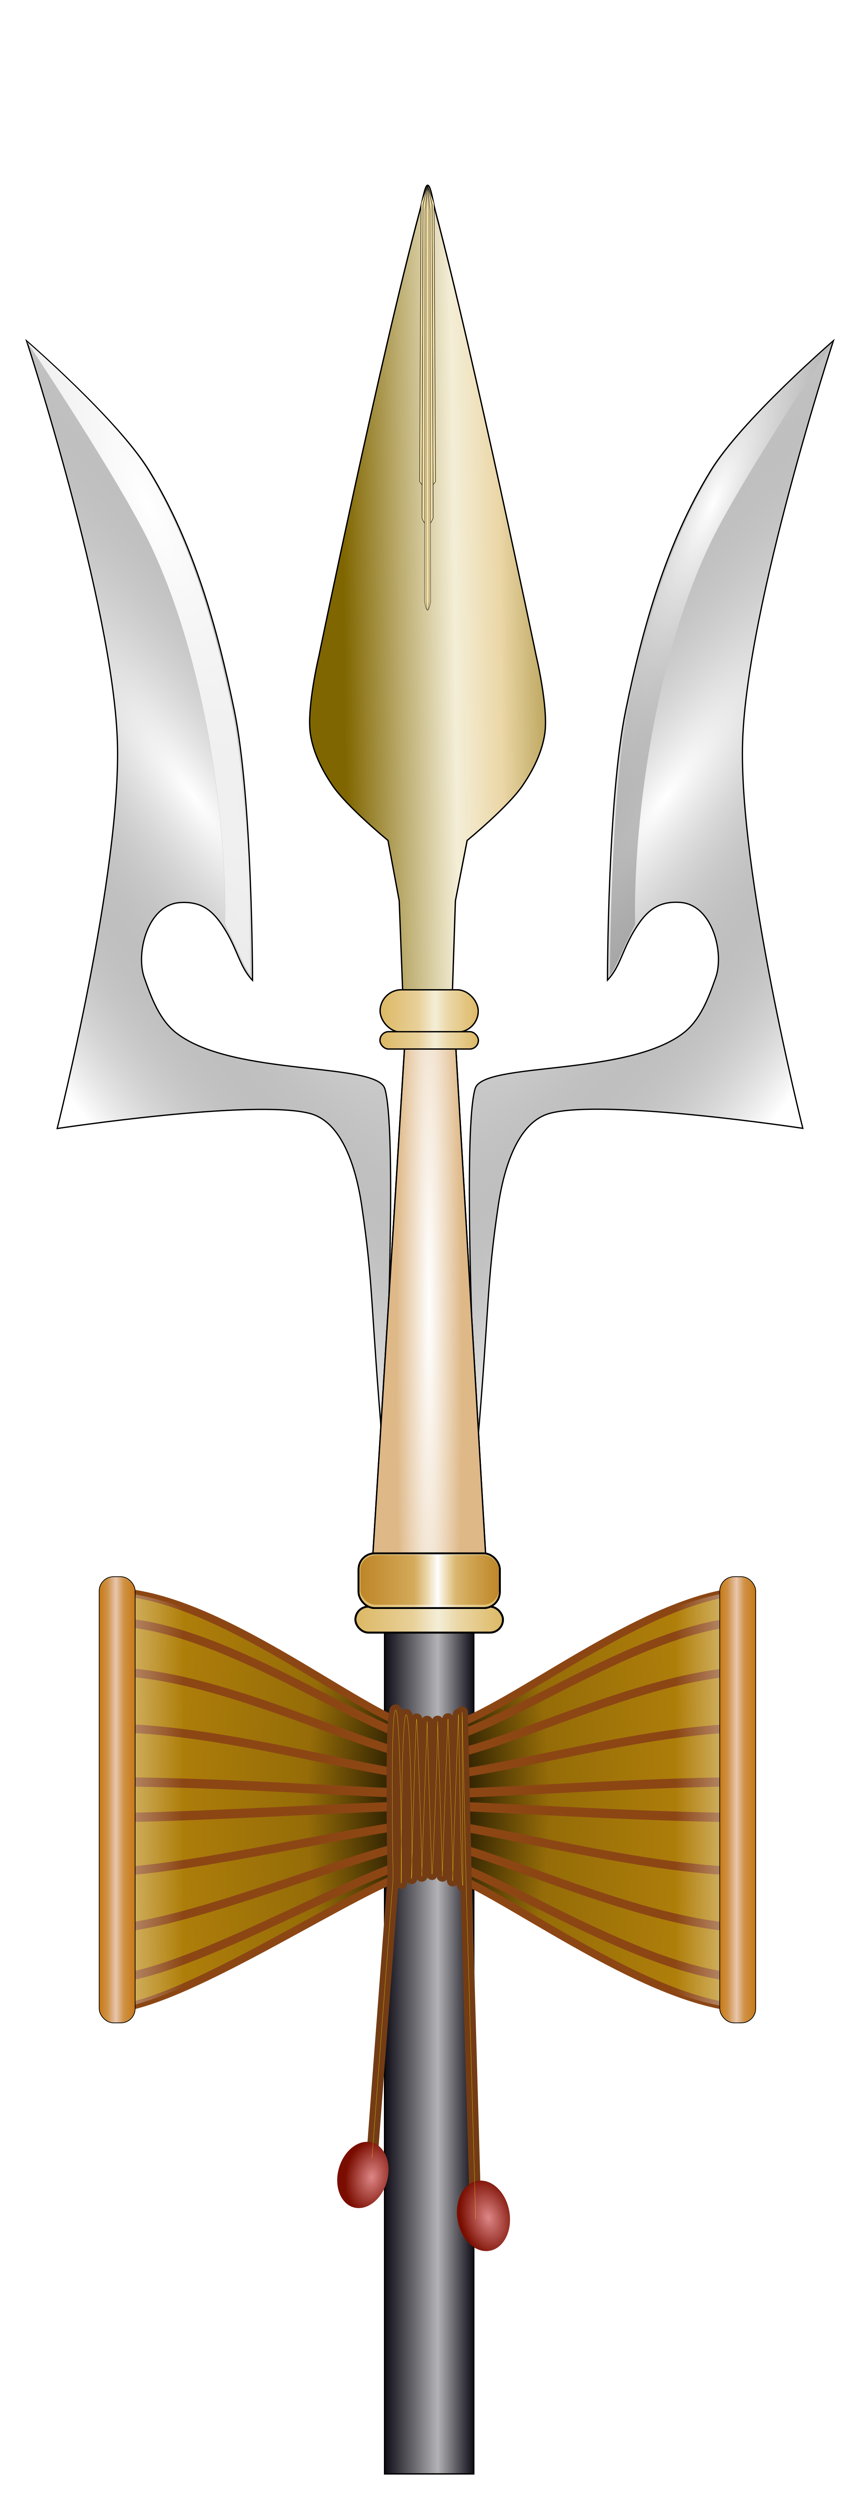 <?xml version="1.0" encoding="UTF-8" standalone="no"?>
<!-- Created with Inkscape (http://www.inkscape.org/) -->

<svg
   xmlns:dc="http://purl.org/dc/elements/1.1/"
   xmlns:cc="http://creativecommons.org/ns#"
   xmlns:rdf="http://www.w3.org/1999/02/22-rdf-syntax-ns#"
   xmlns:svg="http://www.w3.org/2000/svg"
   xmlns="http://www.w3.org/2000/svg"
   xmlns:xlink="http://www.w3.org/1999/xlink"
   xmlns:sodipodi="http://sodipodi.sourceforge.net/DTD/sodipodi-0.dtd"
   xmlns:inkscape="http://www.inkscape.org/namespaces/inkscape"
   width="340.275mm"
   height="988.648mm"
   viewBox="0 0 1205.697 3503.082"
   id="svg2"
   version="1.1"
   inkscape:version="0.91 r13725"
   sodipodi:docname="trishool_A4.svg"
   inkscape:export-filename="/home/bandaa/Desktop/8.png"
   inkscape:export-xdpi="899.05701"
   inkscape:export-ydpi="899.05701">
  <defs
     id="defs4">
    <linearGradient
       id="linearGradient8235"
       inkscape:collect="always">
      <stop
         id="stop8237"
         offset="0"
         style="stop-color:#806600;stop-opacity:1" />
      <stop
         style="stop-color:#806600;stop-opacity:1"
         offset="0.236"
         id="stop8239" />
      <stop
         style="stop-color:#f4eed7;stop-opacity:1"
         offset="0.559"
         id="stop8241" />
      <stop
         id="stop8243"
         offset="0.691"
         style="stop-color:#ebd7a7;stop-opacity:1;" />
      <stop
         id="stop8245"
         offset="1"
         style="stop-color:#806600;stop-opacity:1" />
    </linearGradient>
    <linearGradient
       inkscape:collect="always"
       id="linearGradient5842">
      <stop
         style="stop-color:#ffffff;stop-opacity:1"
         offset="0"
         id="stop5844" />
      <stop
         style="stop-color:#000000;stop-opacity:0;"
         offset="1"
         id="stop5846" />
    </linearGradient>
    <linearGradient
       id="linearGradient5778"
       inkscape:collect="always">
      <stop
         id="stop5780"
         offset="0"
         style="stop-color:#dcb864;stop-opacity:1;" />
      <stop
         style="stop-color:#e8d099;stop-opacity:1;"
         offset="0.391"
         id="stop5782" />
      <stop
         style="stop-color:#ffffff;stop-opacity:1"
         offset="0.559"
         id="stop5784" />
      <stop
         id="stop5786"
         offset="0.691"
         style="stop-color:#ebd7a7;stop-opacity:1;" />
      <stop
         id="stop5788"
         offset="1"
         style="stop-color:#dcb864;stop-opacity:1" />
    </linearGradient>
    <linearGradient
       inkscape:collect="always"
       id="linearGradient5566">
      <stop
         style="stop-color:#dcb864;stop-opacity:1;"
         offset="0"
         id="stop5568" />
      <stop
         id="stop5580"
         offset="0.391"
         style="stop-color:#e8d099;stop-opacity:1;" />
      <stop
         id="stop5574"
         offset="0.559"
         style="stop-color:#f4eed7;stop-opacity:1" />
      <stop
         style="stop-color:#ebd7a7;stop-opacity:1;"
         offset="0.691"
         id="stop5582" />
      <stop
         style="stop-color:#dcb864;stop-opacity:1"
         offset="1"
         id="stop5570" />
    </linearGradient>
    <linearGradient
       inkscape:collect="always"
       id="linearGradient5443">
      <stop
         style="stop-color:#0c0a14;stop-opacity:1;"
         offset="0"
         id="stop5445" />
      <stop
         id="stop5451"
         offset="0.595"
         style="stop-color:#0c0a14;stop-opacity:0.313" />
      <stop
         style="stop-color:#0c0a14;stop-opacity:1"
         offset="1"
         id="stop5447" />
    </linearGradient>
    <linearGradient
       inkscape:collect="always"
       id="linearGradient5431">
      <stop
         style="stop-color:#de8787;stop-opacity:1"
         offset="0"
         id="stop5433" />
      <stop
         style="stop-color:#7a0d00;stop-opacity:1"
         offset="1"
         id="stop5435" />
    </linearGradient>
    <linearGradient
       inkscape:collect="always"
       id="linearGradient5409">
      <stop
         style="stop-color:#ffffff;stop-opacity:0.392"
         offset="0"
         id="stop5411" />
      <stop
         id="stop5419"
         offset="0.098"
         style="stop-color:#ffffff;stop-opacity:0" />
      <stop
         id="stop5417"
         offset="0.505"
         style="stop-color:#ffffff;stop-opacity:0" />
      <stop
         style="stop-color:#ffffff;stop-opacity:0;"
         offset="0.913"
         id="stop5421" />
      <stop
         style="stop-color:#ffffff;stop-opacity:0.392"
         offset="1"
         id="stop5413" />
    </linearGradient>
    <linearGradient
       inkscape:collect="always"
       id="linearGradient5230">
      <stop
         style="stop-color:#c87814;stop-opacity:1;"
         offset="0"
         id="stop5232" />
      <stop
         id="stop5240"
         offset="0.234"
         style="stop-color:#cf9246;stop-opacity:1" />
      <stop
         id="stop5238"
         offset="0.468"
         style="stop-color:#e9c6af;stop-opacity:1" />
      <stop
         style="stop-color:#cf9246;stop-opacity:1"
         offset="0.681"
         id="stop5242" />
      <stop
         style="stop-color:#c87814;stop-opacity:1"
         offset="1"
         id="stop5234" />
    </linearGradient>
    <linearGradient
       inkscape:collect="always"
       id="linearGradient4556">
      <stop
         style="stop-color:#000000;stop-opacity:1;"
         offset="0"
         id="stop4558" />
      <stop
         id="stop4564"
         offset="0.4"
         style="stop-color:#956c08;stop-opacity:1;" />
      <stop
         style="stop-color:#b8850b;stop-opacity:1"
         offset="1"
         id="stop4560" />
    </linearGradient>
    <linearGradient
       inkscape:collect="always"
       id="linearGradient4481">
      <stop
         style="stop-color:#deb887;stop-opacity:0"
         offset="0"
         id="stop4483" />
      <stop
         style="stop-color:#deb887;stop-opacity:1"
         offset="1"
         id="stop4485" />
    </linearGradient>
    <clipPath
       clipPathUnits="userSpaceOnUse"
       id="clipPath4180">
      <g
         id="g4182"
         transform="matrix(0,1,-1,0,-122.995,899.505)">
        <rect
           style="opacity:1;fill:none;fill-opacity:0.376;stroke:#000000;stroke-width:1.394;stroke-linecap:round;stroke-miterlimit:10;stroke-dasharray:1.394, 4.183;stroke-dashoffset:0;stroke-opacity:1"
           id="rect4184"
           width="132.106"
           height="532.106"
           x="-737.303"
           y="162.202" />
        <rect
           y="162.202"
           x="-603.303"
           height="532.106"
           width="132.106"
           id="rect4186"
           style="opacity:1;fill:none;fill-opacity:0.376;stroke:#000000;stroke-width:1.394;stroke-linecap:round;stroke-miterlimit:10;stroke-dasharray:1.394, 4.183;stroke-dashoffset:0;stroke-opacity:1" />
        <rect
           style="opacity:1;fill:none;fill-opacity:0.376;stroke:#000000;stroke-width:1.394;stroke-linecap:round;stroke-miterlimit:10;stroke-dasharray:1.394, 4.183;stroke-dashoffset:0;stroke-opacity:1"
           id="rect4188"
           width="132.106"
           height="532.106"
           x="-471.303"
           y="162.202" />
        <rect
           y="162.202"
           x="-337.303"
           height="532.106"
           width="132.106"
           id="rect4190"
           style="opacity:1;fill:none;fill-opacity:0.376;stroke:#000000;stroke-width:1.394;stroke-linecap:round;stroke-miterlimit:10;stroke-dasharray:1.394, 4.183;stroke-dashoffset:0;stroke-opacity:1" />
      </g>
    </clipPath>
    <clipPath
       clipPathUnits="userSpaceOnUse"
       id="clipPath4192">
      <g
         id="g4194"
         transform="matrix(0,1,-1,0,-122.995,899.505)">
        <rect
           style="opacity:1;fill:none;fill-opacity:0.376;stroke:#000000;stroke-width:1.394;stroke-linecap:round;stroke-miterlimit:10;stroke-dasharray:1.394, 4.183;stroke-dashoffset:0;stroke-opacity:1"
           id="rect4196"
           width="132.106"
           height="532.106"
           x="-737.303"
           y="162.202" />
        <rect
           y="162.202"
           x="-603.303"
           height="532.106"
           width="132.106"
           id="rect4198"
           style="opacity:1;fill:none;fill-opacity:0.376;stroke:#000000;stroke-width:1.394;stroke-linecap:round;stroke-miterlimit:10;stroke-dasharray:1.394, 4.183;stroke-dashoffset:0;stroke-opacity:1" />
        <rect
           style="opacity:1;fill:none;fill-opacity:0.376;stroke:#000000;stroke-width:1.394;stroke-linecap:round;stroke-miterlimit:10;stroke-dasharray:1.394, 4.183;stroke-dashoffset:0;stroke-opacity:1"
           id="rect4200"
           width="132.106"
           height="532.106"
           x="-471.303"
           y="162.202" />
        <rect
           y="162.202"
           x="-337.303"
           height="532.106"
           width="132.106"
           id="rect4202"
           style="opacity:1;fill:none;fill-opacity:0.376;stroke:#000000;stroke-width:1.394;stroke-linecap:round;stroke-miterlimit:10;stroke-dasharray:1.394, 4.183;stroke-dashoffset:0;stroke-opacity:1" />
      </g>
    </clipPath>
    <clipPath
       clipPathUnits="userSpaceOnUse"
       id="clipPath4204">
      <g
         id="g4206"
         transform="matrix(0,1,-1,0,-122.995,899.505)">
        <rect
           style="opacity:1;fill:none;fill-opacity:0.376;stroke:#000000;stroke-width:1.394;stroke-linecap:round;stroke-miterlimit:10;stroke-dasharray:1.394, 4.183;stroke-dashoffset:0;stroke-opacity:1"
           id="rect4208"
           width="132.106"
           height="532.106"
           x="-737.303"
           y="162.202" />
        <rect
           y="162.202"
           x="-603.303"
           height="532.106"
           width="132.106"
           id="rect4210"
           style="opacity:1;fill:none;fill-opacity:0.376;stroke:#000000;stroke-width:1.394;stroke-linecap:round;stroke-miterlimit:10;stroke-dasharray:1.394, 4.183;stroke-dashoffset:0;stroke-opacity:1" />
        <rect
           style="opacity:1;fill:none;fill-opacity:0.376;stroke:#000000;stroke-width:1.394;stroke-linecap:round;stroke-miterlimit:10;stroke-dasharray:1.394, 4.183;stroke-dashoffset:0;stroke-opacity:1"
           id="rect4212"
           width="132.106"
           height="532.106"
           x="-471.303"
           y="162.202" />
        <rect
           y="162.202"
           x="-337.303"
           height="532.106"
           width="132.106"
           id="rect4214"
           style="opacity:1;fill:none;fill-opacity:0.376;stroke:#000000;stroke-width:1.394;stroke-linecap:round;stroke-miterlimit:10;stroke-dasharray:1.394, 4.183;stroke-dashoffset:0;stroke-opacity:1" />
      </g>
    </clipPath>
    <clipPath
       clipPathUnits="userSpaceOnUse"
       id="clipPath4216">
      <g
         id="g4218"
         transform="matrix(0,1,-1,0,-122.995,899.505)">
        <rect
           style="opacity:1;fill:none;fill-opacity:0.376;stroke:#000000;stroke-width:1.394;stroke-linecap:round;stroke-miterlimit:10;stroke-dasharray:1.394, 4.183;stroke-dashoffset:0;stroke-opacity:1"
           id="rect4220"
           width="132.106"
           height="532.106"
           x="-737.303"
           y="162.202" />
        <rect
           y="162.202"
           x="-603.303"
           height="532.106"
           width="132.106"
           id="rect4222"
           style="opacity:1;fill:none;fill-opacity:0.376;stroke:#000000;stroke-width:1.394;stroke-linecap:round;stroke-miterlimit:10;stroke-dasharray:1.394, 4.183;stroke-dashoffset:0;stroke-opacity:1" />
        <rect
           style="opacity:1;fill:none;fill-opacity:0.376;stroke:#000000;stroke-width:1.394;stroke-linecap:round;stroke-miterlimit:10;stroke-dasharray:1.394, 4.183;stroke-dashoffset:0;stroke-opacity:1"
           id="rect4224"
           width="132.106"
           height="532.106"
           x="-471.303"
           y="162.202" />
        <rect
           y="162.202"
           x="-337.303"
           height="532.106"
           width="132.106"
           id="rect4226"
           style="opacity:1;fill:none;fill-opacity:0.376;stroke:#000000;stroke-width:1.394;stroke-linecap:round;stroke-miterlimit:10;stroke-dasharray:1.394, 4.183;stroke-dashoffset:0;stroke-opacity:1" />
      </g>
    </clipPath>
    <clipPath
       clipPathUnits="userSpaceOnUse"
       id="clipPath4228">
      <g
         id="g4230"
         transform="matrix(0,1,-1,0,-122.995,899.505)">
        <rect
           style="opacity:1;fill:none;fill-opacity:0.376;stroke:#000000;stroke-width:1.394;stroke-linecap:round;stroke-miterlimit:10;stroke-dasharray:1.394, 4.183;stroke-dashoffset:0;stroke-opacity:1"
           id="rect4232"
           width="132.106"
           height="532.106"
           x="-737.303"
           y="162.202" />
        <rect
           y="162.202"
           x="-603.303"
           height="532.106"
           width="132.106"
           id="rect4234"
           style="opacity:1;fill:none;fill-opacity:0.376;stroke:#000000;stroke-width:1.394;stroke-linecap:round;stroke-miterlimit:10;stroke-dasharray:1.394, 4.183;stroke-dashoffset:0;stroke-opacity:1" />
        <rect
           style="opacity:1;fill:none;fill-opacity:0.376;stroke:#000000;stroke-width:1.394;stroke-linecap:round;stroke-miterlimit:10;stroke-dasharray:1.394, 4.183;stroke-dashoffset:0;stroke-opacity:1"
           id="rect4236"
           width="132.106"
           height="532.106"
           x="-471.303"
           y="162.202" />
        <rect
           y="162.202"
           x="-337.303"
           height="532.106"
           width="132.106"
           id="rect4238"
           style="opacity:1;fill:none;fill-opacity:0.376;stroke:#000000;stroke-width:1.394;stroke-linecap:round;stroke-miterlimit:10;stroke-dasharray:1.394, 4.183;stroke-dashoffset:0;stroke-opacity:1" />
      </g>
    </clipPath>
    <clipPath
       clipPathUnits="userSpaceOnUse"
       id="clipPath4240">
      <g
         id="g4242"
         transform="matrix(0,1,-1,0,-122.995,899.505)">
        <rect
           style="opacity:1;fill:none;fill-opacity:0.376;stroke:#000000;stroke-width:1.394;stroke-linecap:round;stroke-miterlimit:10;stroke-dasharray:1.394, 4.183;stroke-dashoffset:0;stroke-opacity:1"
           id="rect4244"
           width="132.106"
           height="532.106"
           x="-737.303"
           y="162.202" />
        <rect
           y="162.202"
           x="-603.303"
           height="532.106"
           width="132.106"
           id="rect4246"
           style="opacity:1;fill:none;fill-opacity:0.376;stroke:#000000;stroke-width:1.394;stroke-linecap:round;stroke-miterlimit:10;stroke-dasharray:1.394, 4.183;stroke-dashoffset:0;stroke-opacity:1" />
        <rect
           style="opacity:1;fill:none;fill-opacity:0.376;stroke:#000000;stroke-width:1.394;stroke-linecap:round;stroke-miterlimit:10;stroke-dasharray:1.394, 4.183;stroke-dashoffset:0;stroke-opacity:1"
           id="rect4248"
           width="132.106"
           height="532.106"
           x="-471.303"
           y="162.202" />
        <rect
           y="162.202"
           x="-337.303"
           height="532.106"
           width="132.106"
           id="rect4250"
           style="opacity:1;fill:none;fill-opacity:0.376;stroke:#000000;stroke-width:1.394;stroke-linecap:round;stroke-miterlimit:10;stroke-dasharray:1.394, 4.183;stroke-dashoffset:0;stroke-opacity:1" />
      </g>
    </clipPath>
    <clipPath
       clipPathUnits="userSpaceOnUse"
       id="clipPath4412">
      <rect
         style="opacity:1;fill:none;fill-opacity:0.376;stroke:#000000;stroke-width:1;stroke-linecap:round;stroke-miterlimit:10;stroke-dasharray:1, 3;stroke-dashoffset:0;stroke-opacity:1"
         id="rect4414"
         width="132.143"
         height="134.286"
         x="-418.946"
         y="562.131" />
    </clipPath>
    <clipPath
       clipPathUnits="userSpaceOnUse"
       id="clipPath4416">
      <rect
         style="opacity:1;fill:none;fill-opacity:0.376;stroke:#000000;stroke-width:1;stroke-linecap:round;stroke-miterlimit:10;stroke-dasharray:1, 3;stroke-dashoffset:0;stroke-opacity:1"
         id="rect4418"
         width="132.143"
         height="134.286"
         x="-1671.391"
         y="591.417" />
    </clipPath>
    <radialGradient
       inkscape:collect="always"
       xlink:href="#linearGradient4481"
       id="radialGradient4487"
       cx="1205.017"
       cy="1832.732"
       fx="1205.017"
       fy="1832.732"
       r="336.348"
       gradientTransform="matrix(0.137,0,0,3.058,1043.371,-4002.826)"
       gradientUnits="userSpaceOnUse" />
    <radialGradient
       inkscape:collect="always"
       xlink:href="#linearGradient4556"
       id="radialGradient4562"
       cx="-13009.065"
       cy="-695.795"
       fx="-13009.065"
       fy="-695.795"
       r="2653.947"
       gradientTransform="matrix(1,0,0,2.421,0,988.888)"
       gradientUnits="userSpaceOnUse" />
    <linearGradient
       inkscape:collect="always"
       xlink:href="#linearGradient5230"
       id="linearGradient5236"
       x1="2832.419"
       y1="4606.616"
       x2="3038.126"
       y2="4606.616"
       gradientUnits="userSpaceOnUse"
       gradientTransform="matrix(0.25,0,0,0.25,907.231,1143.422)" />
    <linearGradient
       inkscape:collect="always"
       xlink:href="#linearGradient5230"
       id="linearGradient5246"
       gradientUnits="userSpaceOnUse"
       x1="2832.419"
       y1="4606.616"
       x2="3038.126"
       y2="4606.616"
       gradientTransform="matrix(0.25,0,0,0.25,37.231,1143.422)" />
    <radialGradient
       inkscape:collect="always"
       xlink:href="#linearGradient4556"
       id="radialGradient5274"
       cx="-13009.065"
       cy="-695.795"
       fx="-13009.065"
       fy="-695.795"
       r="2653.947"
       gradientTransform="matrix(1,0,0,2.421,0,988.888)"
       gradientUnits="userSpaceOnUse" />
    <radialGradient
       inkscape:collect="always"
       xlink:href="#linearGradient4556"
       id="radialGradient5284"
       cx="-13009.065"
       cy="-695.795"
       fx="-13009.065"
       fy="-695.795"
       r="2653.947"
       gradientTransform="matrix(1,0,0,2.421,0,988.888)"
       gradientUnits="userSpaceOnUse" />
    <radialGradient
       inkscape:collect="always"
       xlink:href="#linearGradient4556"
       id="radialGradient5294"
       cx="-13009.065"
       cy="-695.795"
       fx="-13009.065"
       fy="-695.795"
       r="2653.947"
       gradientTransform="matrix(1,0,0,2.421,0,988.888)"
       gradientUnits="userSpaceOnUse" />
    <radialGradient
       inkscape:collect="always"
       xlink:href="#linearGradient4556"
       id="radialGradient5304"
       cx="-13009.065"
       cy="-695.795"
       fx="-13009.065"
       fy="-695.795"
       r="2653.947"
       gradientTransform="matrix(1,0,0,2.421,0,988.888)"
       gradientUnits="userSpaceOnUse" />
    <radialGradient
       inkscape:collect="always"
       xlink:href="#linearGradient4556"
       id="radialGradient5314"
       cx="-13009.065"
       cy="-695.795"
       fx="-13009.065"
       fy="-695.795"
       r="2653.947"
       gradientTransform="matrix(1,0,0,2.421,0,988.888)"
       gradientUnits="userSpaceOnUse" />
    <linearGradient
       inkscape:collect="always"
       xlink:href="#linearGradient5409"
       id="linearGradient5415"
       x1="3299.483"
       y1="7217.702"
       x2="6685.734"
       y2="7217.702"
       gradientUnits="userSpaceOnUse"
       gradientTransform="matrix(0.25,0,0,0.25,-43.769,490.922)" />
    <radialGradient
       inkscape:collect="always"
       xlink:href="#linearGradient5431"
       id="radialGradient5437"
       cx="294.698"
       cy="7107.924"
       fx="294.698"
       fy="7107.924"
       r="146.933"
       gradientTransform="matrix(0.265,-0.023,0.035,0.396,443.61,252.708)"
       gradientUnits="userSpaceOnUse" />
    <radialGradient
       inkscape:collect="always"
       xlink:href="#linearGradient5431"
       id="radialGradient5441"
       gradientUnits="userSpaceOnUse"
       gradientTransform="matrix(0.251,0.026,-0.038,0.36,-1653.66,-159.324)"
       cx="237.39"
       cy="7100.655"
       fx="237.39"
       fy="7100.655"
       r="146.933" />
    <linearGradient
       inkscape:collect="always"
       xlink:href="#linearGradient5443"
       id="linearGradient5449"
       x1="951.123"
       y1="5916.299"
       x2="1458.912"
       y2="5916.299"
       gradientUnits="userSpaceOnUse"
       gradientTransform="matrix(0.25,0,0,0.25,907.231,1143.422)" />
    <linearGradient
       inkscape:collect="always"
       xlink:href="#linearGradient5566"
       id="linearGradient5572"
       x1="1746.751"
       y1="3144.713"
       x2="2585.532"
       y2="3144.713"
       gradientUnits="userSpaceOnUse" />
    <linearGradient
       inkscape:collect="always"
       xlink:href="#linearGradient5778"
       id="linearGradient5740"
       x1="803.907"
       y1="3378.666"
       x2="1606.127"
       y2="3378.666"
       gradientUnits="userSpaceOnUse"
       gradientTransform="matrix(0.25,0,0,0.25,907.231,1143.422)" />
    <filter
       inkscape:label="Gold Splatter"
       x="-0.25"
       y="-0.25"
       height="1.5"
       width="1.5"
       inkscape:menu="Materials"
       inkscape:menu-tooltip="Splattered cast metal, with golden highlights"
       style="color-interpolation-filters:sRGB"
       id="filter5792">
      <feGaussianBlur
         in="SourceAlpha"
         stdDeviation="1"
         result="result91"
         id="feGaussianBlur5794" />
      <feComposite
         result="fbSourceGraphic"
         operator="in"
         in="SourceGraphic"
         in2="result91"
         id="feComposite5796" />
      <feGaussianBlur
         result="result1"
         in="fbSourceGraphic"
         stdDeviation="1"
         id="feGaussianBlur5798" />
      <feTurbulence
         result="result0"
         numOctaves="7"
         baseFrequency="0.074 0.084"
         type="fractalNoise"
         id="feTurbulence5800" />
      <feDisplacementMap
         result="result2"
         scale="80"
         yChannelSelector="G"
         xChannelSelector="A"
         in="result1"
         in2="result0"
         id="feDisplacementMap5802" />
      <feColorMatrix
         type="saturate"
         values="1"
         result="result3"
         id="feColorMatrix5804" />
      <feGaussianBlur
         result="result4"
         in="fbSourceGraphic"
         stdDeviation="1"
         id="feGaussianBlur5806" />
      <feComposite
         operator="atop"
         result="fbSourceGraphic"
         in="result4"
         in2="result3"
         id="feComposite5808" />
      <feGaussianBlur
         result="result0"
         in="fbSourceGraphic"
         stdDeviation="1"
         id="feGaussianBlur5810" />
      <feTurbulence
         baseFrequency="0.062"
         seed="488"
         numOctaves="8"
         result="result1"
         type="fractalNoise"
         id="feTurbulence5812" />
      <feComposite
         result="result2"
         operator="out"
         in2="result1"
         in="result0"
         id="feComposite5814" />
      <feSpecularLighting
         lighting-color="#f4c828"
         surfaceScale="2"
         result="result4"
         specularConstant="2"
         specularExponent="40"
         in="result2"
         id="feSpecularLighting5816">
        <feDistantLight
           elevation="62"
           azimuth="225"
           id="feDistantLight5818" />
      </feSpecularLighting>
      <feComposite
         in2="result2"
         in="result4"
         operator="atop"
         result="result92"
         id="feComposite5820" />
      <feBlend
         mode="multiply"
         in2="result92"
         id="feBlend5822" />
    </filter>
    <linearGradient
       inkscape:collect="always"
       xlink:href="#linearGradient5778"
       id="linearGradient5826"
       gradientUnits="userSpaceOnUse"
       x1="803.907"
       y1="3378.666"
       x2="1606.127"
       y2="3378.666" />
    <radialGradient
       inkscape:collect="always"
       xlink:href="#linearGradient5842"
       id="radialGradient7321"
       gradientUnits="userSpaceOnUse"
       gradientTransform="matrix(1.243,0.886,-3.58,5.022,583.918,-4.47)"
       cx="2372.811"
       cy="-619.495"
       fx="2372.811"
       fy="-619.495"
       r="1026.286" />
    <radialGradient
       inkscape:collect="always"
       xlink:href="#linearGradient5842"
       id="radialGradient7323"
       gradientUnits="userSpaceOnUse"
       gradientTransform="matrix(1.867,0.813,-3.04,6.985,-10638.563,6261.115)"
       cx="5751.604"
       cy="-1946.118"
       fx="5751.604"
       fy="-1946.118"
       r="628.853" />
    <radialGradient
       inkscape:collect="always"
       xlink:href="#linearGradient5842"
       id="radialGradient7337"
       gradientUnits="userSpaceOnUse"
       gradientTransform="matrix(1.243,0.886,-3.58,5.022,583.918,-4.47)"
       cx="2372.811"
       cy="-619.495"
       fx="2372.811"
       fy="-619.495"
       r="1026.286" />
    <radialGradient
       inkscape:collect="always"
       xlink:href="#linearGradient5842"
       id="radialGradient7339"
       gradientUnits="userSpaceOnUse"
       gradientTransform="matrix(1.867,0.813,-3.04,6.985,-10638.563,6261.115)"
       cx="5751.604"
       cy="-1946.118"
       fx="5751.604"
       fy="-1946.118"
       r="628.853" />
    <linearGradient
       inkscape:collect="always"
       xlink:href="#linearGradient5566"
       id="linearGradient7395"
       x1="926.297"
       y1="185.322"
       x2="1483.738"
       y2="185.322"
       gradientUnits="userSpaceOnUse"
       gradientTransform="matrix(0.25,0,0,0.25,907.231,1143.422)" />
    <linearGradient
       inkscape:collect="always"
       xlink:href="#linearGradient5566"
       id="linearGradient7403"
       x1="925.424"
       y1="349.893"
       x2="1484.611"
       y2="349.893"
       gradientUnits="userSpaceOnUse"
       gradientTransform="matrix(0.25,0,0,0.25,907.231,1143.422)" />
    <filter
       y="-0.2"
       height="1.4"
       inkscape:label="Rough and Dilate"
       inkscape:menu="Distort"
       inkscape:menu-tooltip="Create a turbulent contour around"
       style="color-interpolation-filters:sRGB"
       id="filter8133">
      <feMorphology
         radius="7"
         operator="dilate"
         result="result8"
         in="SourceGraphic"
         id="feMorphology8135" />
      <feComposite
         in2="result8"
         result="result10"
         in="SourceGraphic"
         operator="arithmetic"
         k1="0.5"
         k3="0.5"
         id="feComposite8137"
         k2="0"
         k4="0" />
      <feTurbulence
         result="result11"
         type="fractalNoise"
         numOctaves="3"
         baseFrequency="0.07"
         id="feTurbulence8139" />
      <feDisplacementMap
         result="result12"
         in2="result11"
         in="result10"
         xChannelSelector="R"
         scale="10"
         id="feDisplacementMap8141"
         yChannelSelector="A" />
      <feComposite
         operator="arithmetic"
         result="result13"
         in="SourceGraphic"
         in2="result12"
         k1="0.25"
         k2="0.25"
         k3="0.75"
         id="feComposite8143"
         k4="0" />
    </filter>
    <filter
       inkscape:menu-tooltip="Combine a HSL edges detection bump with a leathery or woody and colorizable texture"
       inkscape:menu="Bumps"
       inkscape:label="Embossed Leather"
       height="1.4"
       width="1.4"
       x="-0.2"
       y="-0.2"
       style="color-interpolation-filters:sRGB"
       id="filter8163">
      <feGaussianBlur
         result="result14"
         stdDeviation="1.5"
         id="feGaussianBlur8165" />
      <feFlood
         result="result12"
         flood-color="rgb(146,94,26)"
         id="feFlood8167" />
      <feTurbulence
         type="turbulence"
         seed="25"
         baseFrequency="0.001 0.002"
         numOctaves="5"
         result="result5"
         id="feTurbulence8169" />
      <feDisplacementMap
         scale="100"
         xChannelSelector="R"
         in="result5"
         result="result8"
         in2="result14"
         yChannelSelector="G"
         id="feDisplacementMap8171" />
      <feComposite
         in="result8"
         result="result10"
         operator="arithmetic"
         in2="result5"
         k1="0.5"
         k2="0.5"
         id="feComposite8173"
         k3="0"
         k4="0" />
      <feSpecularLighting
         specularExponent="15"
         specularConstant="1"
         surfaceScale="-15"
         result="result2"
         id="feSpecularLighting8175">
        <feDistantLight
           elevation="90"
           azimuth="225"
           id="feDistantLight8177" />
      </feSpecularLighting>
      <feGaussianBlur
         result="result13"
         stdDeviation="0.4"
         id="feGaussianBlur8179" />
      <feDiffuseLighting
         surfaceScale="-20"
         result="result1"
         diffuseConstant="0.6"
         in="result13"
         id="feDiffuseLighting8181">
        <feDistantLight
           elevation="10"
           azimuth="225"
           id="feDistantLight8183" />
      </feDiffuseLighting>
      <feComposite
         result="result4"
         in="SourceGraphic"
         in2="result1"
         operator="arithmetic"
         k2="1"
         k3="0.6"
         id="feComposite8185"
         k1="0"
         k4="0" />
      <feComposite
         result="result11"
         in2="SourceGraphic"
         operator="in"
         id="feComposite8187" />
      <feBlend
         in2="result11"
         in="result11"
         result="result9"
         mode="normal"
         id="feBlend8189" />
    </filter>
    <filter
       inkscape:menu-tooltip="Edges of object are on fire"
       inkscape:menu="Protrusions"
       inkscape:label="Fire"
       height="1.4"
       width="1.2"
       x="-0.1"
       y="-0.2"
       style="color-interpolation-filters:sRGB"
       id="filter8191">
      <feGaussianBlur
         result="result14"
         stdDeviation="1.5"
         id="feGaussianBlur8193" />
      <feFlood
         result="result12"
         flood-color="rgb(146,94,26)"
         id="feFlood8195" />
      <feTurbulence
         type="turbulence"
         seed="25"
         baseFrequency="0.001 0.002"
         numOctaves="5"
         result="result5"
         id="feTurbulence8197" />
      <feDisplacementMap
         scale="100"
         xChannelSelector="R"
         in="result5"
         result="result8"
         in2="result14"
         yChannelSelector="G"
         id="feDisplacementMap8199" />
      <feComposite
         in="result8"
         result="result10"
         operator="arithmetic"
         in2="result5"
         k1="0.5"
         k2="0.5"
         id="feComposite8201"
         k3="0"
         k4="0" />
      <feSpecularLighting
         specularExponent="15"
         specularConstant="1"
         surfaceScale="-15"
         result="result2"
         id="feSpecularLighting8203">
        <feDistantLight
           elevation="90"
           azimuth="225"
           id="feDistantLight8205" />
      </feSpecularLighting>
      <feGaussianBlur
         result="result13"
         stdDeviation="0.4"
         id="feGaussianBlur8207" />
      <feDiffuseLighting
         surfaceScale="-20"
         result="result1"
         diffuseConstant="0.6"
         in="result13"
         id="feDiffuseLighting8209">
        <feDistantLight
           elevation="10"
           azimuth="225"
           id="feDistantLight8211" />
      </feDiffuseLighting>
      <feComposite
         result="result4"
         in="SourceGraphic"
         in2="result1"
         operator="arithmetic"
         k2="1"
         k3="0.6"
         id="feComposite8213"
         k1="0"
         k4="0" />
      <feComposite
         result="result11"
         in2="SourceGraphic"
         operator="in"
         id="feComposite8215" />
      <feBlend
         in2="result11"
         in="result11"
         result="fbSourceGraphic"
         mode="normal"
         id="feBlend8217" />
      <feColorMatrix
         result="fbSourceGraphicAlpha"
         in="fbSourceGraphic"
         values="0 0 0 -1 0 0 0 0 -1 0 0 0 0 -1 0 0 0 0 1 0"
         id="feColorMatrix8336" />
      <feMorphology
         id="feMorphology8338"
         result="result1"
         radius="2.4"
         operator="dilate"
         in="fbSourceGraphic" />
      <feTurbulence
         id="feTurbulence8340"
         baseFrequency="0.09 0.028"
         numOctaves="1" />
      <feColorMatrix
         id="feColorMatrix8342"
         result="result2"
         values="2 0 0 0 0 0 2 0 0 0 0 0 0 0 0 0 0 0 1 0" />
      <feDisplacementMap
         id="feDisplacementMap8344"
         in2="result2"
         result="result4"
         scale="10.319"
         yChannelSelector="G"
         xChannelSelector="R"
         in="result1" />
      <feFlood
         id="feFlood8346"
         result="result3"
         flood-opacity="1"
         flood-color="rgb(255,159,54)" />
      <feMorphology
         id="feMorphology8348"
         radius="3.8"
         result="result7"
         in="result4" />
      <feGaussianBlur
         id="feGaussianBlur8350"
         result="result7"
         in="result7"
         stdDeviation="2.4" />
      <feComposite
         id="feComposite8352"
         in2="result4"
         result="result5"
         in="result3"
         operator="in" />
      <feComposite
         id="feComposite8354"
         in2="result7"
         operator="out" />
      <feOffset
         id="feOffset8356"
         result="result6"
         dy="-7"
         dx="-4.5" />
      <feGaussianBlur
         id="feGaussianBlur8358"
         result="result7"
         stdDeviation="4.8" />
      <feComposite
         id="feComposite8360"
         in2="result6"
         in="fbSourceGraphic"
         result="result15" />
      <feComposite
         id="feComposite8362"
         in2="result7"
         result="fbSourceGraphic" />
      <feColorMatrix
         result="fbSourceGraphicAlpha"
         in="fbSourceGraphic"
         values="0 0 0 -1 0 0 0 0 -1 0 0 0 0 -1 0 0 0 0 1 0"
         id="feColorMatrix8364" />
      <feMorphology
         id="feMorphology8366"
         result="result1"
         radius="2.4"
         operator="dilate"
         in="fbSourceGraphic" />
      <feTurbulence
         id="feTurbulence8368"
         baseFrequency="0.09 0.028"
         numOctaves="1" />
      <feColorMatrix
         id="feColorMatrix8370"
         result="result2"
         values="2 0 0 0 0 0 2 0 0 0 0 0 0 0 0 0 0 0 1 0" />
      <feDisplacementMap
         id="feDisplacementMap8372"
         in2="result2"
         result="result4"
         scale="10.319"
         yChannelSelector="G"
         xChannelSelector="R"
         in="result1" />
      <feFlood
         id="feFlood8374"
         result="result3"
         flood-opacity="1"
         flood-color="rgb(255,159,54)" />
      <feMorphology
         id="feMorphology8376"
         radius="3.8"
         result="result7"
         in="result4" />
      <feGaussianBlur
         id="feGaussianBlur8378"
         result="result7"
         in="result7"
         stdDeviation="2.4" />
      <feComposite
         id="feComposite8380"
         in2="result4"
         result="result5"
         in="result3"
         operator="in" />
      <feComposite
         id="feComposite8382"
         in2="result7"
         operator="out" />
      <feOffset
         id="feOffset8384"
         result="result6"
         dy="-7"
         dx="-4.5" />
      <feGaussianBlur
         id="feGaussianBlur8386"
         result="result7"
         stdDeviation="4.8" />
      <feComposite
         id="feComposite8388"
         in2="result6"
         in="fbSourceGraphic"
         result="result16" />
      <feComposite
         id="feComposite8390"
         in2="result7" />
    </filter>
    <linearGradient
       inkscape:collect="always"
       xlink:href="#linearGradient8235"
       id="linearGradient8249"
       gradientUnits="userSpaceOnUse"
       x1="279.135"
       y1="-2154.717"
       x2="2204.439"
       y2="-2177.344" />
    <linearGradient
       inkscape:collect="always"
       xlink:href="#linearGradient5566"
       id="linearGradient4683"
       gradientUnits="userSpaceOnUse"
       x1="1746.751"
       y1="3144.713"
       x2="2585.532"
       y2="3144.713" />
    <linearGradient
       inkscape:collect="always"
       xlink:href="#linearGradient5566"
       id="linearGradient4685"
       gradientUnits="userSpaceOnUse"
       x1="1746.751"
       y1="3144.713"
       x2="2585.532"
       y2="3144.713" />
    <linearGradient
       inkscape:collect="always"
       xlink:href="#linearGradient5778"
       id="linearGradient4687"
       gradientUnits="userSpaceOnUse"
       x1="803.907"
       y1="3378.666"
       x2="1606.127"
       y2="3378.666"
       gradientTransform="matrix(0.25,0,0,0.25,907.231,1143.422)" />
    <radialGradient
       inkscape:collect="always"
       xlink:href="#linearGradient4556"
       id="radialGradient4689"
       gradientUnits="userSpaceOnUse"
       gradientTransform="matrix(1,0,0,2.421,0,988.888)"
       cx="-13009.065"
       cy="-695.795"
       fx="-13009.065"
       fy="-695.795"
       r="2653.947" />
    <radialGradient
       inkscape:collect="always"
       xlink:href="#linearGradient4556"
       id="radialGradient4691"
       gradientUnits="userSpaceOnUse"
       gradientTransform="matrix(1,0,0,2.421,0,988.888)"
       cx="-13009.065"
       cy="-695.795"
       fx="-13009.065"
       fy="-695.795"
       r="2653.947" />
    <radialGradient
       inkscape:collect="always"
       xlink:href="#linearGradient4556"
       id="radialGradient4693"
       gradientUnits="userSpaceOnUse"
       gradientTransform="matrix(1,0,0,2.421,0,988.888)"
       cx="-13009.065"
       cy="-695.795"
       fx="-13009.065"
       fy="-695.795"
       r="2653.947" />
    <radialGradient
       inkscape:collect="always"
       xlink:href="#linearGradient4556"
       id="radialGradient4695"
       gradientUnits="userSpaceOnUse"
       gradientTransform="matrix(1,0,0,2.421,0,988.888)"
       cx="-13009.065"
       cy="-695.795"
       fx="-13009.065"
       fy="-695.795"
       r="2653.947" />
    <radialGradient
       inkscape:collect="always"
       xlink:href="#linearGradient4556"
       id="radialGradient4697"
       gradientUnits="userSpaceOnUse"
       gradientTransform="matrix(1,0,0,2.421,0,988.888)"
       cx="-13009.065"
       cy="-695.795"
       fx="-13009.065"
       fy="-695.795"
       r="2653.947" />
  </defs>
  <sodipodi:namedview
     id="base"
     pagecolor="#ffffff"
     bordercolor="#666666"
     borderopacity="1.0"
     inkscape:pageopacity="0.0"
     inkscape:pageshadow="2"
     inkscape:zoom="0.25"
     inkscape:cx="-262.54775"
     inkscape:cy="2365.3328"
     inkscape:document-units="px"
     inkscape:current-layer="layer1"
     showgrid="false"
     inkscape:window-width="1920"
     inkscape:window-height="1027"
     inkscape:window-x="0"
     inkscape:window-y="0"
     inkscape:window-maximized="1"
     fit-margin-top="10"
     fit-margin-left="10"
     fit-margin-right="10"
     fit-margin-bottom="10"
     showguides="false" />
  <g
     inkscape:label="Layer 1"
     inkscape:groupmode="layer"
     id="layer1"
     transform="translate(-606.792,226.979)">
    <g
       id="g7331"
       transform="matrix(0.25,0,0,0.25,102.231,1143.422)">
      <path
         sodipodi:nodetypes="scsscacaaczssas"
         inkscape:connector-curvature="0"
         id="path7333"
         d="m 4682.829,620.149 c -78.804,264.6 10.296,2031.99 10.296,2031.99 71.53,-841.229 53.809,-929.638 118.509,-1370.508 41.154,-280.425 135.817,-482.99 292.266,-523.297 317.82,-81.882 1416.457,84.69 1416.457,84.69 0,0 -362.849,-1441.282 -337.399,-2174.272 26.578,-765.467 508.984,-2240.702 508.984,-2240.702 0,0 -514.839,445.109 -689.474,730.907 -247.157,404.484 -378.759,872.214 -475.263,1340.288 C 5425.539,-1007.639 5424.759,12.652 5424.759,12.652 c 70.064,-72.827 82.3,-164.896 149.778,-277.054 67.478,-112.158 133.354,-167.42 257.894,-159.012 180.222,12.167 248.465,281.033 199.529,420.866 C 5991.464,113.166 5945.268,236.697 5849.325,309.762 5529.218,553.537 4727.921,468.741 4682.829,620.149 Z"
         style="fill:url(#radialGradient7337);fill-opacity:1;fill-rule:evenodd;stroke:#000000;stroke-width:7.114;stroke-linecap:butt;stroke-linejoin:miter;stroke-miterlimit:4;stroke-dasharray:none;stroke-opacity:1" />
      <path
         style="fill:url(#radialGradient7339);fill-opacity:1;fill-rule:evenodd;stroke:#000000;stroke-width:7.114;stroke-linecap:butt;stroke-linejoin:miter;stroke-miterlimit:4;stroke-dasharray:none;stroke-opacity:0"
         d="m 5994.082,-2421.302 c 165.764,-352.801 696.146,-1144.362 696.146,-1144.362 0,0 -502.864,435.485 -673.474,714.907 -247.022,404.567 -378.962,876.154 -475.263,1340.288 -101.505,489.218 -102.447,1495.406 -102.447,1495.406 44.35,-64.255 69.979,-147.089 141.357,-285.518 -11.905,-392.394 61.573,-1371.321 413.681,-2120.722 z"
         id="path7335"
         inkscape:connector-curvature="0"
         sodipodi:nodetypes="scaaccs" />
    </g>
    <g
       id="g7315"
       transform="matrix(-0.25,0,0,0.25,2317.051,1143.682)">
      <path
         sodipodi:nodetypes="scsscacaaczssas"
         inkscape:connector-curvature="0"
         id="path7317"
         d="m 4682.829,620.149 c -78.804,264.6 10.296,2031.99 10.296,2031.99 71.53,-841.229 53.809,-929.638 118.509,-1370.508 41.154,-280.425 135.817,-482.99 292.266,-523.297 317.82,-81.882 1416.457,84.69 1416.457,84.69 0,0 -362.849,-1441.282 -337.399,-2174.272 26.578,-765.467 508.984,-2240.702 508.984,-2240.702 0,0 -514.839,445.109 -689.474,730.907 -247.157,404.484 -378.759,872.214 -475.263,1340.288 C 5425.539,-1007.639 5424.759,12.652 5424.759,12.652 c 70.064,-72.827 82.3,-164.896 149.778,-277.054 67.478,-112.158 133.354,-167.42 257.894,-159.012 180.222,12.167 248.465,281.033 199.529,420.866 C 5991.464,113.166 5945.268,236.697 5849.325,309.762 5529.218,553.537 4727.921,468.741 4682.829,620.149 Z"
         style="fill:url(#radialGradient7321);fill-opacity:1;fill-rule:evenodd;stroke:#000000;stroke-width:7.114;stroke-linecap:butt;stroke-linejoin:miter;stroke-miterlimit:4;stroke-dasharray:none;stroke-opacity:1" />
      <path
         style="fill:url(#radialGradient7323);fill-opacity:1;fill-rule:evenodd;stroke:#000000;stroke-width:7.114;stroke-linecap:butt;stroke-linejoin:miter;stroke-miterlimit:4;stroke-dasharray:none;stroke-opacity:0"
         d="m 5994.082,-2421.302 c 165.764,-352.801 696.146,-1144.362 696.146,-1144.362 0,0 -502.864,435.485 -673.474,714.907 -247.022,404.567 -378.962,876.154 -475.263,1340.288 -101.505,489.218 -102.447,1495.406 -102.447,1495.406 44.35,-64.255 69.979,-147.089 141.357,-285.518 -11.905,-392.394 61.573,-1371.321 413.681,-2120.722 z"
         id="path7319"
         inkscape:connector-curvature="0"
         sodipodi:nodetypes="scaaccs" />
    </g>
    <path
       style="fill:#ffffff;fill-opacity:0.784;fill-rule:evenodd;stroke:#000000;stroke-width:1.779;stroke-linecap:butt;stroke-linejoin:miter;stroke-miterlimit:4;stroke-dasharray:none;stroke-opacity:0"
       d="M 818.719,538.097 C 777.278,449.896 644.682,252.006 644.682,252.006 c 0,0 125.716,108.871 168.368,178.727 61.755,101.142 94.74,219.039 118.816,335.072 25.376,122.304 25.612,373.851 25.612,373.851 -11.087,-16.064 -17.495,-36.772 -35.339,-71.379 2.976,-98.099 -15.393,-342.83 -103.42,-530.18 z"
       id="path4330"
       inkscape:connector-curvature="0"
       sodipodi:nodetypes="scaaccs" />
    <path
       sodipodi:nodetypes="cccaacasacaaccc"
       inkscape:connector-curvature="0"
       id="path4203"
       d="m 1343.245,123.588 17.837,-541.552 65.89,-338.671 c 0,0 229.448,-187.838 311.671,-308.777 58.91,-86.648 108.227,-185.369 123.6,-289.013 21.476,-144.79 -48.04,-436.486 -48.04,-436.486 0,0 -347.83,-1670.162 -565.658,-2494.466 -12.805,-48.455 -25.054,-144.094 -43.529,-143.917 -15.182,0.146 -30.357,95.078 -43.529,143.917 -220.854,818.922 -565.658,2494.466 -565.658,2494.466 0,0 -69.516,291.696 -48.04,436.486 15.373,103.644 64.689,202.365 123.6,289.013 82.224,120.939 311.671,308.777 311.671,308.777 l 62.936,338.671 20.792,541.552"
       style="fill:url(#linearGradient8249);fill-opacity:1;fill-rule:evenodd;stroke:#000000;stroke-width:7.5;stroke-linecap:butt;stroke-linejoin:miter;stroke-miterlimit:4;stroke-dasharray:none;stroke-opacity:1;filter:url(#filter8191)"
       transform="matrix(0.25,0,0,0.25,907.231,1143.422)" />
    <g
       style="fill:#f0dda4;fill-opacity:1;filter:url(#filter8191)"
       id="g4234"
       transform="matrix(0.251,0,0,0.21,1208.382,1145.282)">
      <path
         style="fill:#f0dda4;fill-opacity:1;fill-rule:evenodd;stroke:#000000;stroke-width:2.5;stroke-linecap:butt;stroke-linejoin:miter;stroke-miterlimit:4;stroke-dasharray:none;stroke-opacity:1"
         d="m -36.12,-5163.317 36.53,-118.842 36.531,118.842 8,1855.896 c -21.511,37.645 -51.71,70.592 -89.061,0 z"
         id="path4184"
         inkscape:connector-curvature="0"
         sodipodi:nodetypes="cccccc" />
      <path
         sodipodi:nodetypes="cccccc"
         inkscape:connector-curvature="0"
         id="path4226"
         d="m -24.971,-5152.432 25.382,-133.775 25.382,133.775 5.559,2089.099 c -14.947,42.375 -35.929,79.462 -61.881,0 z"
         style="fill:#f0dda4;fill-opacity:1;fill-rule:evenodd;stroke:#000000;stroke-width:2.211;stroke-linecap:butt;stroke-linejoin:miter;stroke-miterlimit:4;stroke-dasharray:none;stroke-opacity:1" />
      <path
         style="fill:#f0dda4;fill-opacity:1;fill-rule:evenodd;stroke:#000000;stroke-width:2.211;stroke-linecap:butt;stroke-linejoin:miter;stroke-miterlimit:4;stroke-dasharray:none;stroke-opacity:1"
         d="m -24.971,-5152.432 25.382,-133.775 25.382,133.775 5.559,2089.099 c -14.947,42.375 -35.929,79.462 -61.881,0 z"
         id="path4228"
         inkscape:connector-curvature="0"
         sodipodi:nodetypes="cccccc" />
      <path
         sodipodi:nodetypes="cccccc"
         inkscape:connector-curvature="0"
         id="path4230"
         d="m -13.559,-5119.086 13.969,-167.251 13.969,167.251 3.059,2611.871 c -8.226,52.978 -19.774,99.346 -34.057,0 z"
         style="fill:#f0dda4;fill-opacity:1;fill-rule:evenodd;stroke:#000000;stroke-width:1.834;stroke-linecap:butt;stroke-linejoin:miter;stroke-miterlimit:4;stroke-dasharray:none;stroke-opacity:1" />
      <path
         style="fill:#f0dda4;fill-opacity:1;fill-rule:evenodd;stroke:#000000;stroke-width:1.299;stroke-linecap:butt;stroke-linejoin:miter;stroke-miterlimit:4;stroke-dasharray:none;stroke-opacity:1"
         d="m -6.594,-5119.118 7.005,-167.268 7.005,167.268 1.534,2612.134 c -4.125,52.984 -9.916,99.356 -17.078,0 z"
         id="path4232"
         inkscape:connector-curvature="0"
         sodipodi:nodetypes="cccccc" />
    </g>
    <rect
       style="opacity:1;fill:url(#linearGradient5449);fill-opacity:1;stroke:#000000;stroke-width:1.875;stroke-linecap:butt;stroke-miterlimit:4;stroke-dasharray:none;stroke-dashoffset:0;stroke-opacity:1"
       id="rect4408"
       width="125.072"
       height="1234.473"
       x="1145.949"
       y="2005.26"
       ry="24"
       rx="0" />
    <path
       style="fill:#ffffff;fill-opacity:1;fill-rule:evenodd;stroke:#000000;stroke-width:1.875;stroke-linecap:butt;stroke-linejoin:miter;stroke-miterlimit:4;stroke-dasharray:none;stroke-opacity:1"
       d="m 1176.176,1205.793 33.782,-41.249 33.782,41.249 47.861,812.841 c -32.905,18.668 -109.099,35.007 -166.233,0 z"
       id="path4180"
       inkscape:connector-curvature="0"
       sodipodi:nodetypes="cccccc" />
    <path
       sodipodi:nodetypes="cccccc"
       inkscape:connector-curvature="0"
       id="path4412"
       d="m 1176.176,1205.793 33.782,-41.249 33.782,41.249 47.861,812.841 c -32.905,18.668 -109.099,35.007 -166.233,0 z"
       style="fill:url(#radialGradient4487);fill-opacity:1;fill-rule:evenodd;stroke:#000000;stroke-width:1.875;stroke-linecap:butt;stroke-linejoin:miter;stroke-miterlimit:4;stroke-dasharray:none;stroke-opacity:1" />
    <rect
       ry="29.688"
       y="1160.064"
       x="1139.742"
       height="59.377"
       width="137.485"
       id="rect4415"
       style="opacity:1;fill:#ffffff;fill-opacity:1;stroke:#000000;stroke-width:0.625;stroke-linecap:round;stroke-miterlimit:4;stroke-dasharray:none;stroke-dashoffset:0;stroke-opacity:1" />
    <rect
       style="opacity:1;fill:#ffffff;fill-opacity:1;stroke:#000000;stroke-width:0.625;stroke-linecap:round;stroke-miterlimit:4;stroke-dasharray:none;stroke-dashoffset:0;stroke-opacity:1"
       id="rect4417"
       width="137.922"
       height="24.273"
       x="1139.524"
       y="1218.759"
       ry="12.137" />
    <rect
       style="opacity:1;fill:#ffd700;fill-opacity:0.392;stroke:#000000;stroke-width:1.875;stroke-linecap:round;stroke-miterlimit:4;stroke-dasharray:none;stroke-dashoffset:0;stroke-opacity:1"
       id="rect4419"
       width="137.485"
       height="59.377"
       x="1139.742"
       y="1160.064"
       ry="29.688" />
    <rect
       ry="12.137"
       y="1218.759"
       x="1139.524"
       height="24.273"
       width="137.922"
       id="rect4421"
       style="opacity:1;fill:#ffd700;fill-opacity:0.392;stroke:#000000;stroke-width:1.875;stroke-linecap:round;stroke-miterlimit:4;stroke-dasharray:none;stroke-dashoffset:0;stroke-opacity:1" />
    <rect
       ry="29.688"
       y="1160.064"
       x="1139.742"
       height="59.377"
       width="137.485"
       id="rect4423"
       style="opacity:1;fill:url(#linearGradient7395);fill-opacity:1;stroke:#000000;stroke-width:1.875;stroke-linecap:round;stroke-miterlimit:4;stroke-dasharray:none;stroke-dashoffset:0;stroke-opacity:1" />
    <rect
       style="opacity:1;fill:url(#linearGradient7403);fill-opacity:1;stroke:#000000;stroke-width:1.875;stroke-linecap:round;stroke-miterlimit:4;stroke-dasharray:none;stroke-dashoffset:0;stroke-opacity:1"
       id="rect4425"
       width="137.922"
       height="24.273"
       x="1139.524"
       y="1218.759"
       ry="12.137" />
    <g
       id="g4484"
       transform="matrix(0.25,0,0,0.25,666.95,1256.422)"
       style="fill:url(#linearGradient5572);fill-opacity:1">
      <rect
         style="opacity:1;fill:url(#linearGradient4683);fill-opacity:1;stroke:#000000;stroke-width:3.75;stroke-linecap:round;stroke-miterlimit:4;stroke-dasharray:none;stroke-dashoffset:0;stroke-opacity:1"
         id="rect4464"
         width="827.531"
         height="145.639"
         x="1752.376"
         y="3071.893"
         ry="72.82" />
      <rect
         ry="72.82"
         y="3071.893"
         x="1752.376"
         height="145.639"
         width="827.531"
         id="rect4468"
         style="opacity:1;fill:url(#linearGradient4685);fill-opacity:1;stroke:#000000;stroke-width:11.25;stroke-linecap:round;stroke-miterlimit:4;stroke-dasharray:none;stroke-dashoffset:0;stroke-opacity:1" />
    </g>
    <rect
       style="opacity:1;fill:#ffffff;fill-opacity:1;stroke:#000000;stroke-width:2.556;stroke-linecap:round;stroke-miterlimit:4;stroke-dasharray:none;stroke-dashoffset:0;stroke-opacity:1"
       id="rect4491"
       width="197.999"
       height="76.594"
       x="1109.485"
       y="1949.792"
       ry="22.487" />
    <rect
       ry="22.487"
       y="1949.792"
       x="1109.485"
       height="76.594"
       width="197.999"
       id="rect4493"
       style="opacity:1;fill:url(#linearGradient4687);fill-opacity:1;stroke:#000000;stroke-width:2.556;stroke-linecap:round;stroke-miterlimit:4;stroke-dasharray:none;stroke-dashoffset:0;stroke-opacity:1" />
    <g
       transform="matrix(0.16,0,0,0.16,3288.719,2406.403)"
       id="g4429"
       style="fill:url(#radialGradient4562);fill-opacity:1">
      <path
         style="fill:url(#radialGradient4689);fill-opacity:1;fill-rule:evenodd;stroke:#8c4614;stroke-width:68.75;stroke-linecap:butt;stroke-linejoin:miter;stroke-miterlimit:4;stroke-dasharray:none;stroke-opacity:1"
         d="m -15620.199,1111.869 c 766.881,-176.121 2252.204,-1209.088 2611.134,-1205.8 387.257,3.547 1659.516,1047.587 2611.134,1205.8 l 0,-3617.401 c -958.809,172.014 -2132.464,1218.47 -2611.134,1205.8 -432.714,-11.453 -1650.968,-1077.024 -2611.134,-1205.8 z"
         id="path4431"
         inkscape:connector-curvature="0"
         sodipodi:nodetypes="csccscc" />
      <path
         style="fill:url(#radialGradient4691);fill-opacity:1;fill-rule:evenodd;stroke:#8c4614;stroke-width:75;stroke-linecap:butt;stroke-linejoin:miter;stroke-miterlimit:4;stroke-dasharray:none;stroke-opacity:1"
         d="m -15620.432,849.352 c 766.949,-150.558 2252.405,-1033.595 2611.367,-1030.785 387.292,3.032 1659.664,895.535 2611.367,1030.785 l 0,-3092.354 c -958.894,147.047 -2132.654,1041.615 -2611.367,1030.784 -432.752,-9.791 -1651.115,-920.7 -2611.367,-1030.784 z"
         id="path4433"
         inkscape:connector-curvature="0"
         sodipodi:nodetypes="csccscc" />
      <path
         style="fill:url(#radialGradient4693);fill-opacity:1;fill-rule:evenodd;stroke:#8c4614;stroke-width:75;stroke-linecap:butt;stroke-linejoin:miter;stroke-miterlimit:4;stroke-dasharray:none;stroke-opacity:1"
         d="m -15620.866,416 c 767.076,-108.359 2252.78,-743.9 2611.801,-741.877 387.357,2.183 1659.939,644.535 2611.801,741.877 l 0,-2225.63 c -959.054,105.832 -2133.008,749.672 -2611.801,741.877 -432.824,-7.046 -1651.389,-662.646 -2611.801,-741.877 z"
         id="path4435"
         inkscape:connector-curvature="0"
         sodipodi:nodetypes="csccscc" />
      <path
         style="fill:url(#radialGradient4695);fill-opacity:1;fill-rule:evenodd;stroke:#8c4614;stroke-width:75;stroke-linecap:butt;stroke-linejoin:miter;stroke-miterlimit:4;stroke-dasharray:none;stroke-opacity:1"
         d="m -15621.477,-74.139 c 767.255,-60.632 2253.307,-416.243 2612.412,-415.111 387.448,1.221 1660.328,360.645 2612.412,415.111 l 0,-1245.334 c -959.278,59.218 -2133.507,419.473 -2612.412,415.111 -432.926,-3.943 -1651.775,-370.779 -2612.412,-415.111 z"
         id="path4437"
         inkscape:connector-curvature="0"
         sodipodi:nodetypes="csccscc" />
      <path
         style="fill:url(#radialGradient4697);fill-opacity:1;fill-rule:evenodd;stroke:#8c4614;stroke-width:81.25;stroke-linecap:butt;stroke-linejoin:miter;stroke-miterlimit:4;stroke-dasharray:none;stroke-opacity:1"
         d="m -15622.387,-541.608 c 767.523,-15.112 2254.092,-103.743 2613.322,-103.461 387.583,0.304 1660.905,89.886 2613.322,103.461 l 0,-310.382 c -959.613,14.759 -2134.25,104.548 -2613.322,103.461 -433.076,-0.983 -1652.35,-92.411 -2613.322,-103.461 z"
         id="path4439"
         inkscape:connector-curvature="0"
         sodipodi:nodetypes="csccscc" />
    </g>
    <path
       sodipodi:nodetypes="ccsccssssscsscssscc"
       inkscape:connector-curvature="0"
       id="path4441"
       d="m 1273.709,2882.729 -13.2,-462.032 -5.79,-248.133 c -0.22,-9.43 0.971,242.053 0.971,242.053 -2.239,12.652 -6.039,-238.853 -6.039,-238.853 -0.36,-8.39 -8.38,232.453 -8.38,232.453 2.18,9.959 -6.288,-226.053 -6.288,-226.053 -0.315,-11.323 -8.131,219.333 -8.131,219.333 1.2,11.339 -6.793,-222.952 -6.538,-216.133 0.76,20.281 -7.096,225.764 -7.881,213.573 -1.411,-21.9 -6.787,-213.573 -6.787,-213.573 0.27,-6.773 -7.632,216.133 -7.632,216.133 1.895,12.576 -6.039,-213.055 -7.037,-219.333 -1.169,-7.356 -7.382,222.853 -7.382,222.853 1.896,10.515 0.048,-229.56 -7.286,-229.253 -7.221,0.303 -7.133,235.653 -7.133,235.653 1.484,13.397 -0.511,-241.672 -7.535,-242.053 -8.214,-0.445 -3.683,235.653 -3.683,235.653 l -29.635,391.868"
       style="fill:none;fill-rule:evenodd;stroke:#743c14;stroke-width:16;stroke-linecap:butt;stroke-linejoin:miter;stroke-miterlimit:4;stroke-dasharray:none;stroke-opacity:1" />
    <ellipse
       transform="matrix(0.985,-0.174,0.174,0.985,0,0)"
       style="opacity:1;fill:url(#radialGradient5437);fill-opacity:1;stroke:none;stroke-width:44.161;stroke-linecap:butt;stroke-miterlimit:4;stroke-dasharray:none;stroke-dashoffset:0;stroke-opacity:1"
       id="ellipse4445"
       cx="764.164"
       cy="3056.916"
       rx="36.733"
       ry="49.727" />
    <path
       sodipodi:nodetypes="csccscc"
       inkscape:connector-curvature="0"
       id="path4431-5"
       d="m 786.601,2584.574 c 122.701,-28.179 360.353,-193.454 417.781,-192.928 61.961,0.568 265.522,167.614 417.781,192.928 l 0,-578.784 c -153.409,27.522 -341.194,194.955 -417.781,192.928 -69.234,-1.833 -264.155,-172.324 -417.781,-192.928 z"
       style="fill:url(#linearGradient5415);fill-opacity:1;fill-rule:evenodd;stroke:none;stroke-width:44;stroke-linecap:butt;stroke-linejoin:miter;stroke-miterlimit:4;stroke-dasharray:none;stroke-opacity:1" />
    <rect
       ry="20.106"
       y="1982.444"
       x="1615.85"
       height="625.264"
       width="50.398"
       id="rect4449"
       style="opacity:1;fill:url(#linearGradient5236);fill-opacity:1;stroke:#000000;stroke-width:1.028;stroke-linecap:round;stroke-miterlimit:4;stroke-dasharray:none;stroke-dashoffset:0;stroke-opacity:1" />
    <rect
       style="opacity:1;fill:url(#linearGradient5246);fill-opacity:1;stroke:#000000;stroke-width:1.028;stroke-linecap:round;stroke-miterlimit:4;stroke-dasharray:none;stroke-dashoffset:0;stroke-opacity:1"
       id="rect5244"
       width="50.398"
       height="625.264"
       x="745.85"
       y="1982.444"
       ry="20.106" />
    <ellipse
       ry="47.241"
       rx="34.897"
       cy="2403.651"
       cx="-1851.127"
       id="ellipse5439"
       style="opacity:1;fill:url(#radialGradient5441);fill-opacity:1;stroke:none;stroke-width:44.161;stroke-linecap:butt;stroke-miterlimit:4;stroke-dasharray:none;stroke-dashoffset:0;stroke-opacity:1"
       transform="matrix(-0.961,-0.276,-0.276,0.961,0,0)" />
    <rect
       style="opacity:1;fill:url(#linearGradient5740);fill-opacity:1;stroke:#000000;stroke-width:2.556;stroke-linecap:round;stroke-miterlimit:4;stroke-dasharray:none;stroke-dashoffset:0;stroke-opacity:1"
       id="rect5742"
       width="197.999"
       height="76.594"
       x="1109.485"
       y="1949.792"
       ry="22.487" />
    <rect
       ry="89.946"
       y="3225.478"
       x="809.019"
       height="306.377"
       width="791.997"
       id="rect5790"
       style="opacity:1;fill:url(#linearGradient5826);fill-opacity:1;stroke:none;stroke-width:10.222;stroke-linecap:round;stroke-miterlimit:4;stroke-dasharray:none;stroke-dashoffset:0;stroke-opacity:1;filter:url(#filter5792)"
       transform="matrix(0.245,0,0,0.227,913.769,1220.072)" />
    <path
       style="fill:none;fill-rule:evenodd;stroke:#f7ee0e;stroke-width:0.312;stroke-linecap:round;stroke-linejoin:miter;stroke-miterlimit:4;stroke-dasharray:none;stroke-dashoffset:0;stroke-opacity:1"
       d="m 1273.709,2882.729 -13.2,-462.032 -5.79,-248.133 c -0.22,-9.43 0.971,242.053 0.971,242.053 -2.239,12.652 -6.039,-238.853 -6.039,-238.853 -0.36,-8.39 -8.38,232.453 -8.38,232.453 2.18,9.959 -6.288,-226.053 -6.288,-226.053 -0.315,-11.323 -8.131,219.333 -8.131,219.333 1.2,11.339 -6.793,-222.952 -6.538,-216.133 0.76,20.281 -7.096,225.764 -7.881,213.573 -1.411,-21.9 -6.787,-213.573 -6.787,-213.573 0.27,-6.773 -7.632,216.133 -7.632,216.133 1.895,12.576 -6.039,-213.055 -7.037,-219.333 -1.169,-7.356 -7.382,222.853 -7.382,222.853 1.896,10.515 0.048,-229.56 -7.286,-229.253 -7.221,0.303 -7.133,235.653 -7.133,235.653 1.484,13.397 -0.511,-241.672 -7.535,-242.053 -8.214,-0.445 -3.683,235.653 -3.683,235.653 l -29.635,391.868"
       id="path8456"
       inkscape:connector-curvature="0"
       sodipodi:nodetypes="ccsccssssscsscssscc" />
  </g>
</svg>
